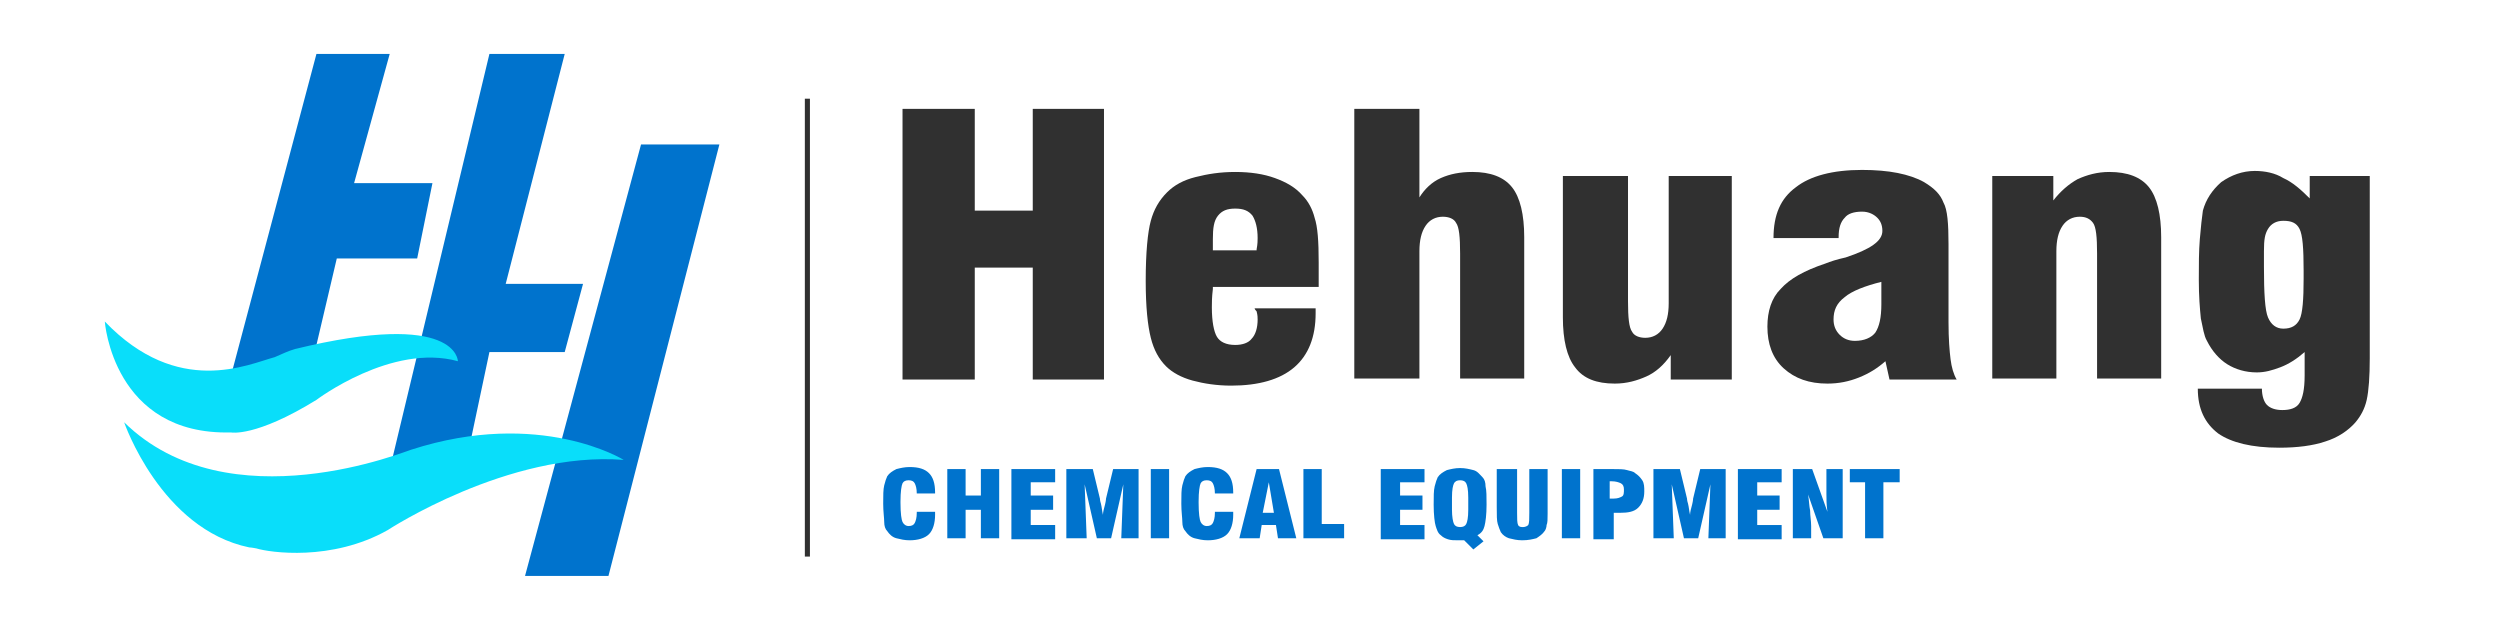 <?xml version="1.0" encoding="utf-8"?>
<!-- Generator: Adobe Illustrator 18.1.1, SVG Export Plug-In . SVG Version: 6.00 Build 0)  -->
<svg version="1.1" id="图层_1" xmlns="http://www.w3.org/2000/svg" xmlns:xlink="http://www.w3.org/1999/xlink" x="0px" y="0px"
	 viewBox="-182.7 -11.7 245.7 62.7" enable-background="new -182.7 -11.7 245.7 62.7" xml:space="preserve">
<g>
	<polygon fill="#0073CD" points="-144.4,-6.4 -147.9,6.3 -140.2,6.3 -141.7,13.7 -149.6,13.7 -152.4,25.6 -160.1,25.6 -151.6,-6.4 	
		"/>
	<polygon fill="#0073CD" points="-134.6,-6.4 -144.7,35.7 -136.8,33.3 -134.6,22.9 -127.2,22.9 -125.4,16.2 -133,16.2 -127.2,-6.4 	
		"/>
	<polygon fill="#0073CD" points="-119.7,2.5 -112,2.5 -122.9,44.9 -131.1,44.9 	"/>
	<path fill="#09DEFA" d="M-172.4,19.9c0,0,0.8,11.2,12.4,10.9c0,0,2.4,0.5,8.4-3.2c0,0,7.4-5.6,13.9-3.8c0,0,0-5.1-16-1.2
		c-0.7,0.2-1.3,0.5-2,0.8C-158.3,24.1-165.2,27.4-172.4,19.9z"/>
	<path fill="#09DEFA" d="M-170.5,29.8c0,0,3.6,10.5,12.3,12.3c0.2,0,0.7,0.1,0.7,0.1c1.3,0.4,7.4,1.3,12.9-1.8
		c0,0,11.9-7.8,23.2-6.9c0,0-8.2-5.1-20.9-1C-142.5,32.5-160.2,39.9-170.5,29.8z"/>
</g>
<g>
	<g>
		<path fill="#303030" d="M-94,25.6V-1h7.1V9h5.7V-1h7v26.6h-7v-11h-5.7v11H-94z"/>
		<path fill="#303030" d="M-59.4,18.6h6v0.5c0,2.3-0.7,4.1-2.1,5.3s-3.5,1.8-6.2,1.8c-1.4,0-2.7-0.2-3.8-0.5c-1.1-0.3-2-0.8-2.6-1.4
			c-0.7-0.7-1.2-1.6-1.5-2.8c-0.3-1.2-0.5-3-0.5-5.6c0-2.8,0.2-4.8,0.5-5.9c0.3-1.1,0.8-2,1.6-2.8c0.7-0.7,1.6-1.2,2.8-1.5
			s2.4-0.5,3.9-0.5c1.5,0,2.8,0.2,3.9,0.6c1.1,0.4,2,0.9,2.7,1.7c0.6,0.6,1,1.4,1.2,2.2c0.3,0.9,0.4,2.3,0.4,4.4v2.4h-10.4
			c0,0.1,0,0.1,0,0.2c-0.1,0.8-0.1,1.4-0.1,1.8c0,1.4,0.2,2.4,0.5,2.9c0.3,0.5,0.9,0.8,1.8,0.8c0.7,0,1.3-0.2,1.6-0.6
			c0.4-0.4,0.6-1.1,0.6-1.9c0-0.2,0-0.4-0.1-0.8C-59.4,18.7-59.4,18.6-59.4,18.6z M-63.5,12.9h4.3c0,0,0-0.1,0-0.1
			c0.1-0.5,0.1-0.9,0.1-1.1c0-1-0.2-1.7-0.5-2.2c-0.4-0.5-0.9-0.7-1.7-0.7c-0.8,0-1.3,0.2-1.7,0.7s-0.5,1.2-0.5,2.3
			c0,0.3,0,0.5,0,0.7C-63.5,12.6-63.5,12.8-63.5,12.9z"/>
		<path fill="#303030" d="M-49.6,25.6V-1h6.4v8.7c0.5-0.8,1.2-1.5,2.1-1.9c0.9-0.4,1.9-0.6,3.1-0.6c1.8,0,3.1,0.5,3.9,1.5
			c0.8,1,1.2,2.7,1.2,4.9v13.9h-6.3V13.2c0-1.6-0.1-2.6-0.4-3c-0.2-0.4-0.7-0.6-1.3-0.6c-0.7,0-1.3,0.3-1.7,0.9
			c-0.4,0.6-0.6,1.4-0.6,2.5v12.5H-49.6z"/>
		<path fill="#303030" d="M-12.5,5.6v20h-6v-2.4c-0.7,1-1.5,1.7-2.4,2.1c-0.9,0.4-1.9,0.7-3.1,0.7c-1.8,0-3.1-0.5-3.9-1.6
			c-0.8-1-1.2-2.7-1.2-4.9V5.6h6.4v12.3c0,1.6,0.1,2.6,0.4,3c0.2,0.4,0.7,0.6,1.3,0.6c0.7,0,1.3-0.3,1.7-0.9
			c0.4-0.6,0.6-1.4,0.6-2.5V5.6H-12.5z"/>
		<path fill="#303030" d="M3,25.6l-0.4-1.8C1.8,24.5,1,25,0,25.4S-2,26-3.1,26c-1.8,0-3.2-0.5-4.3-1.5s-1.6-2.4-1.6-4.1
			c0-1.5,0.4-2.8,1.3-3.7c0.9-1,2.3-1.8,4.4-2.5c0.5-0.2,1.1-0.4,2-0.6c2.4-0.8,3.6-1.6,3.6-2.6c0-0.6-0.2-1-0.5-1.3S1,9.1,0.3,9.1
			c-0.8,0-1.4,0.2-1.7,0.6c-0.4,0.4-0.6,1-0.6,1.9v0.1h-6.4c0-2.3,0.7-3.9,2.2-5C-4.8,5.6-2.6,5,0.3,5c1.3,0,2.5,0.1,3.5,0.3
			s1.9,0.5,2.6,0.9C7.4,6.8,8,7.4,8.3,8.2c0.4,0.7,0.5,2.1,0.5,4.1v0.6V20c0,1.6,0.1,2.8,0.2,3.6c0.1,0.8,0.3,1.5,0.6,2H3z M2.2,16
			c-1.6,0.4-2.9,0.9-3.6,1.5c-0.8,0.6-1.1,1.3-1.1,2.2c0,0.6,0.2,1.1,0.6,1.5c0.4,0.4,0.9,0.6,1.5,0.6c0.9,0,1.6-0.3,2-0.8
			c0.4-0.6,0.6-1.5,0.6-2.8V16z"/>
		<path fill="#303030" d="M13.1,25.6v-20h6V8c0.7-0.9,1.5-1.6,2.4-2.1c0.9-0.4,1.9-0.7,3.1-0.7c1.8,0,3.1,0.5,3.9,1.5
			c0.8,1,1.2,2.7,1.2,4.9v13.9h-6.3V13.2c0-1.6-0.1-2.6-0.4-3s-0.7-0.6-1.3-0.6c-0.7,0-1.3,0.3-1.7,0.9c-0.4,0.6-0.6,1.4-0.6,2.5
			v12.5H13.1z"/>
		<path fill="#303030" d="M50.2,5.6v17.9c0,1.8-0.1,3.2-0.3,4.1c-0.2,0.9-0.6,1.6-1.1,2.2c-0.7,0.8-1.7,1.5-3,1.9
			c-1.2,0.4-2.7,0.6-4.5,0.6c-2.7,0-4.7-0.5-6-1.4c-1.3-1-2-2.4-2-4.4h6.3c0,0.7,0.2,1.3,0.5,1.6c0.3,0.3,0.8,0.5,1.5,0.5
			c0.8,0,1.4-0.2,1.7-0.7c0.3-0.5,0.5-1.3,0.5-2.7v-2.3c-0.8,0.7-1.6,1.2-2.4,1.5c-0.8,0.3-1.5,0.5-2.3,0.5c-1.1,0-2.1-0.3-2.9-0.8
			s-1.5-1.3-2-2.3c-0.3-0.5-0.4-1.3-0.6-2.2c-0.1-1-0.2-2.2-0.2-3.8c0-1.5,0-2.8,0.1-4c0.1-1.2,0.2-2.1,0.3-2.8
			c0.3-1.1,0.9-2,1.8-2.8c1-0.7,2.1-1.1,3.3-1.1c1,0,2,0.2,2.8,0.7c0.9,0.4,1.7,1.1,2.6,2V5.6H50.2z M39.8,13v1.5
			c0,2.6,0.1,4.3,0.4,5c0.3,0.7,0.8,1.1,1.5,1.1c0.8,0,1.3-0.3,1.6-0.9s0.4-2,0.4-4v-0.8c0-2.2-0.1-3.5-0.4-4.1s-0.8-0.8-1.6-0.8
			c-0.7,0-1.2,0.3-1.5,0.8S39.8,11.8,39.8,13z"/>
	</g>
</g>
<rect x="-103.6" y="-2" fill="#303030" width="0.5" height="45"/>
<g>
	<g>
		<path fill="#0073CD" d="M-92.6,38.6h1.8c0,0,0,0.1,0,0.1c0,0,0,0.1,0,0.2c0,0.8-0.2,1.5-0.6,1.9s-1.1,0.6-1.9,0.6
			c-0.5,0-0.9-0.1-1.3-0.2c-0.4-0.1-0.7-0.4-0.9-0.7c-0.2-0.2-0.3-0.5-0.3-0.9s-0.1-1-0.1-1.8c0-0.8,0-1.4,0.1-1.8s0.2-0.7,0.3-0.9
			c0.2-0.3,0.5-0.5,0.9-0.7c0.4-0.1,0.8-0.2,1.3-0.2c0.9,0,1.5,0.2,1.9,0.6c0.4,0.4,0.6,1,0.6,1.9v0.1l-1.8,0c0-0.5-0.1-0.8-0.2-1
			c-0.1-0.2-0.3-0.3-0.6-0.3c-0.3,0-0.5,0.1-0.6,0.3c-0.1,0.2-0.2,0.8-0.2,1.8v0.1c0,1.1,0.1,1.7,0.2,1.9c0.1,0.2,0.3,0.4,0.6,0.4
			c0.3,0,0.5-0.1,0.6-0.3c0.1-0.2,0.2-0.5,0.2-1V38.6z"/>
		<path fill="#0073CD" d="M-89.6,41.2v-6.8h1.8V37h1.5v-2.6h1.8v6.8h-1.8v-2.8h-1.5v2.8H-89.6z"/>
		<path fill="#0073CD" d="M-83.3,41.2v-6.8h4.3v1.3h-2.4V37h2.2v1.4h-2.2v1.5h2.4v1.4H-83.3z"/>
		<path fill="#0073CD" d="M-77.9,41.2v-6.8h2.6l0.7,2.9c0,0,0,0.2,0.1,0.5c0.1,0.4,0.1,0.7,0.2,1.1c0-0.3,0.1-0.6,0.2-1
			s0.1-0.6,0.1-0.6l0.7-2.9h2.5v6.8h-1.7l0.2-5.3l-1.2,5.3h-1.4l-1.2-5.3l0.2,5.3H-77.9z"/>
		<path fill="#0073CD" d="M-69.6,41.2v-6.8h1.8v6.8H-69.6z"/>
		<path fill="#0073CD" d="M-63.3,38.6h1.8c0,0,0,0.1,0,0.1c0,0,0,0.1,0,0.2c0,0.8-0.2,1.5-0.6,1.9s-1.1,0.6-1.9,0.6
			c-0.5,0-0.9-0.1-1.3-0.2c-0.4-0.1-0.7-0.4-0.9-0.7c-0.2-0.2-0.3-0.5-0.3-0.9s-0.1-1-0.1-1.8c0-0.8,0-1.4,0.1-1.8s0.2-0.7,0.3-0.9
			c0.2-0.3,0.5-0.5,0.9-0.7c0.4-0.1,0.8-0.2,1.3-0.2c0.9,0,1.5,0.2,1.9,0.6c0.4,0.4,0.6,1,0.6,1.9v0.1l-1.8,0c0-0.5-0.1-0.8-0.2-1
			c-0.1-0.2-0.3-0.3-0.6-0.3c-0.3,0-0.5,0.1-0.6,0.3c-0.1,0.2-0.2,0.8-0.2,1.8v0.1c0,1.1,0.1,1.7,0.2,1.9c0.1,0.2,0.3,0.4,0.6,0.4
			c0.3,0,0.5-0.1,0.6-0.3c0.1-0.2,0.2-0.5,0.2-1V38.6z"/>
		<path fill="#0073CD" d="M-60.9,41.2l1.7-6.8h2.2l1.7,6.8h-1.8l-0.2-1.3h-1.4l-0.2,1.3H-60.9z M-58.6,38.7h1.1l-0.5-3L-58.6,38.7z"
			/>
		<path fill="#0073CD" d="M-50.6,41.2h-4v-6.8h1.8v5.4h2.2V41.2z"/>
		<path fill="#0073CD" d="M-47,41.2v-6.8h4.3v1.3h-2.4V37h2.2v1.4h-2.2v1.5h2.4v1.4H-47z"/>
		<path fill="#0073CD" d="M-38.8,41.4c-0.1,0-0.2,0-0.3,0c-0.1,0-0.2,0-0.3,0c-0.4,0-0.7,0-1-0.1c-0.3-0.1-0.5-0.2-0.7-0.4
			c-0.3-0.2-0.4-0.6-0.5-0.9s-0.2-1.1-0.2-2.1c0-0.8,0-1.4,0.1-1.8s0.2-0.7,0.3-0.9c0.2-0.3,0.5-0.5,0.9-0.7
			c0.4-0.1,0.8-0.2,1.3-0.2c0.5,0,0.9,0.1,1.3,0.2c0.4,0.1,0.6,0.4,0.9,0.7c0.2,0.2,0.3,0.5,0.3,0.9c0.1,0.4,0.1,1,0.1,1.8
			c0,1-0.1,1.7-0.2,2.1c-0.1,0.4-0.3,0.7-0.7,0.9l0.6,0.6l-1,0.8L-38.8,41.4z M-38.4,38.4v-1.2c0-0.8-0.1-1.2-0.2-1.4
			s-0.3-0.3-0.6-0.3c-0.3,0-0.5,0.1-0.6,0.3c-0.1,0.2-0.2,0.6-0.2,1.4v1.2c0,0.7,0.1,1.2,0.2,1.4c0.1,0.2,0.3,0.3,0.6,0.3
			c0.3,0,0.5-0.1,0.6-0.3C-38.5,39.6-38.4,39.2-38.4,38.4z"/>
		<path fill="#0073CD" d="M-35.4,34.4h1.8v4.3c0,0.6,0,1,0.1,1.2c0.1,0.2,0.3,0.2,0.5,0.2c0.2,0,0.4-0.1,0.5-0.2
			c0.1-0.2,0.1-0.6,0.1-1.2v-4.3h1.8v4.4c0,0.5,0,0.9-0.1,1.1c0,0.2-0.1,0.5-0.2,0.6c-0.2,0.3-0.5,0.5-0.8,0.7
			c-0.4,0.1-0.8,0.2-1.4,0.2c-0.5,0-0.9-0.1-1.3-0.2c-0.3-0.1-0.6-0.3-0.8-0.6c-0.1-0.2-0.2-0.5-0.3-0.8s-0.1-0.9-0.1-1.7V34.4z"/>
		<path fill="#0073CD" d="M-29.2,41.2v-6.8h1.8v6.8H-29.2z"/>
		<path fill="#0073CD" d="M-26.1,41.2v-6.8h1.8c0.7,0,1.2,0,1.5,0.1c0.3,0.1,0.6,0.1,0.8,0.3c0.3,0.2,0.5,0.4,0.7,0.7
			c0.2,0.3,0.2,0.7,0.2,1.1c0,0.7-0.2,1.2-0.6,1.6s-1,0.5-1.8,0.5h-0.6v2.6H-26.1z M-24.3,37.3C-24.2,37.3-24.2,37.3-24.3,37.3
			c0.1,0,0.2,0,0.2,0c0.4,0,0.6-0.1,0.8-0.2c0.2-0.1,0.2-0.4,0.2-0.7c0-0.3-0.1-0.5-0.3-0.6c-0.2-0.1-0.5-0.2-0.9-0.2h-0.2V37.3z"/>
		<path fill="#0073CD" d="M-20.2,41.2v-6.8h2.6l0.7,2.9c0,0,0,0.2,0.1,0.5c0.1,0.4,0.1,0.7,0.2,1.1c0-0.3,0.1-0.6,0.2-1
			s0.1-0.6,0.1-0.6l0.7-2.9h2.5v6.8h-1.7l0.2-5.3l-1.2,5.3h-1.4l-1.2-5.3l0.2,5.3H-20.2z"/>
		<path fill="#0073CD" d="M-11.9,41.2v-6.8h4.3v1.3h-2.4V37h2.2v1.4h-2.2v1.5h2.4v1.4H-11.9z"/>
		<path fill="#0073CD" d="M-6.5,41.2v-6.8h1.9l1.5,4.2c-0.1-0.7-0.1-1.3-0.1-1.8c0-0.5,0-0.9,0-1.3v-1.1h1.6v6.8h-1.9l-1.5-4.3
			c0.1,0.6,0.1,1.1,0.2,1.6c0,0.5,0.1,1,0.1,1.5v1.2H-6.5z"/>
		<path fill="#0073CD" d="M0.6,41.2v-5.5h-1.5v-1.3H4v1.3H2.4v5.5H0.6z"/>
	</g>
</g>
</svg>
